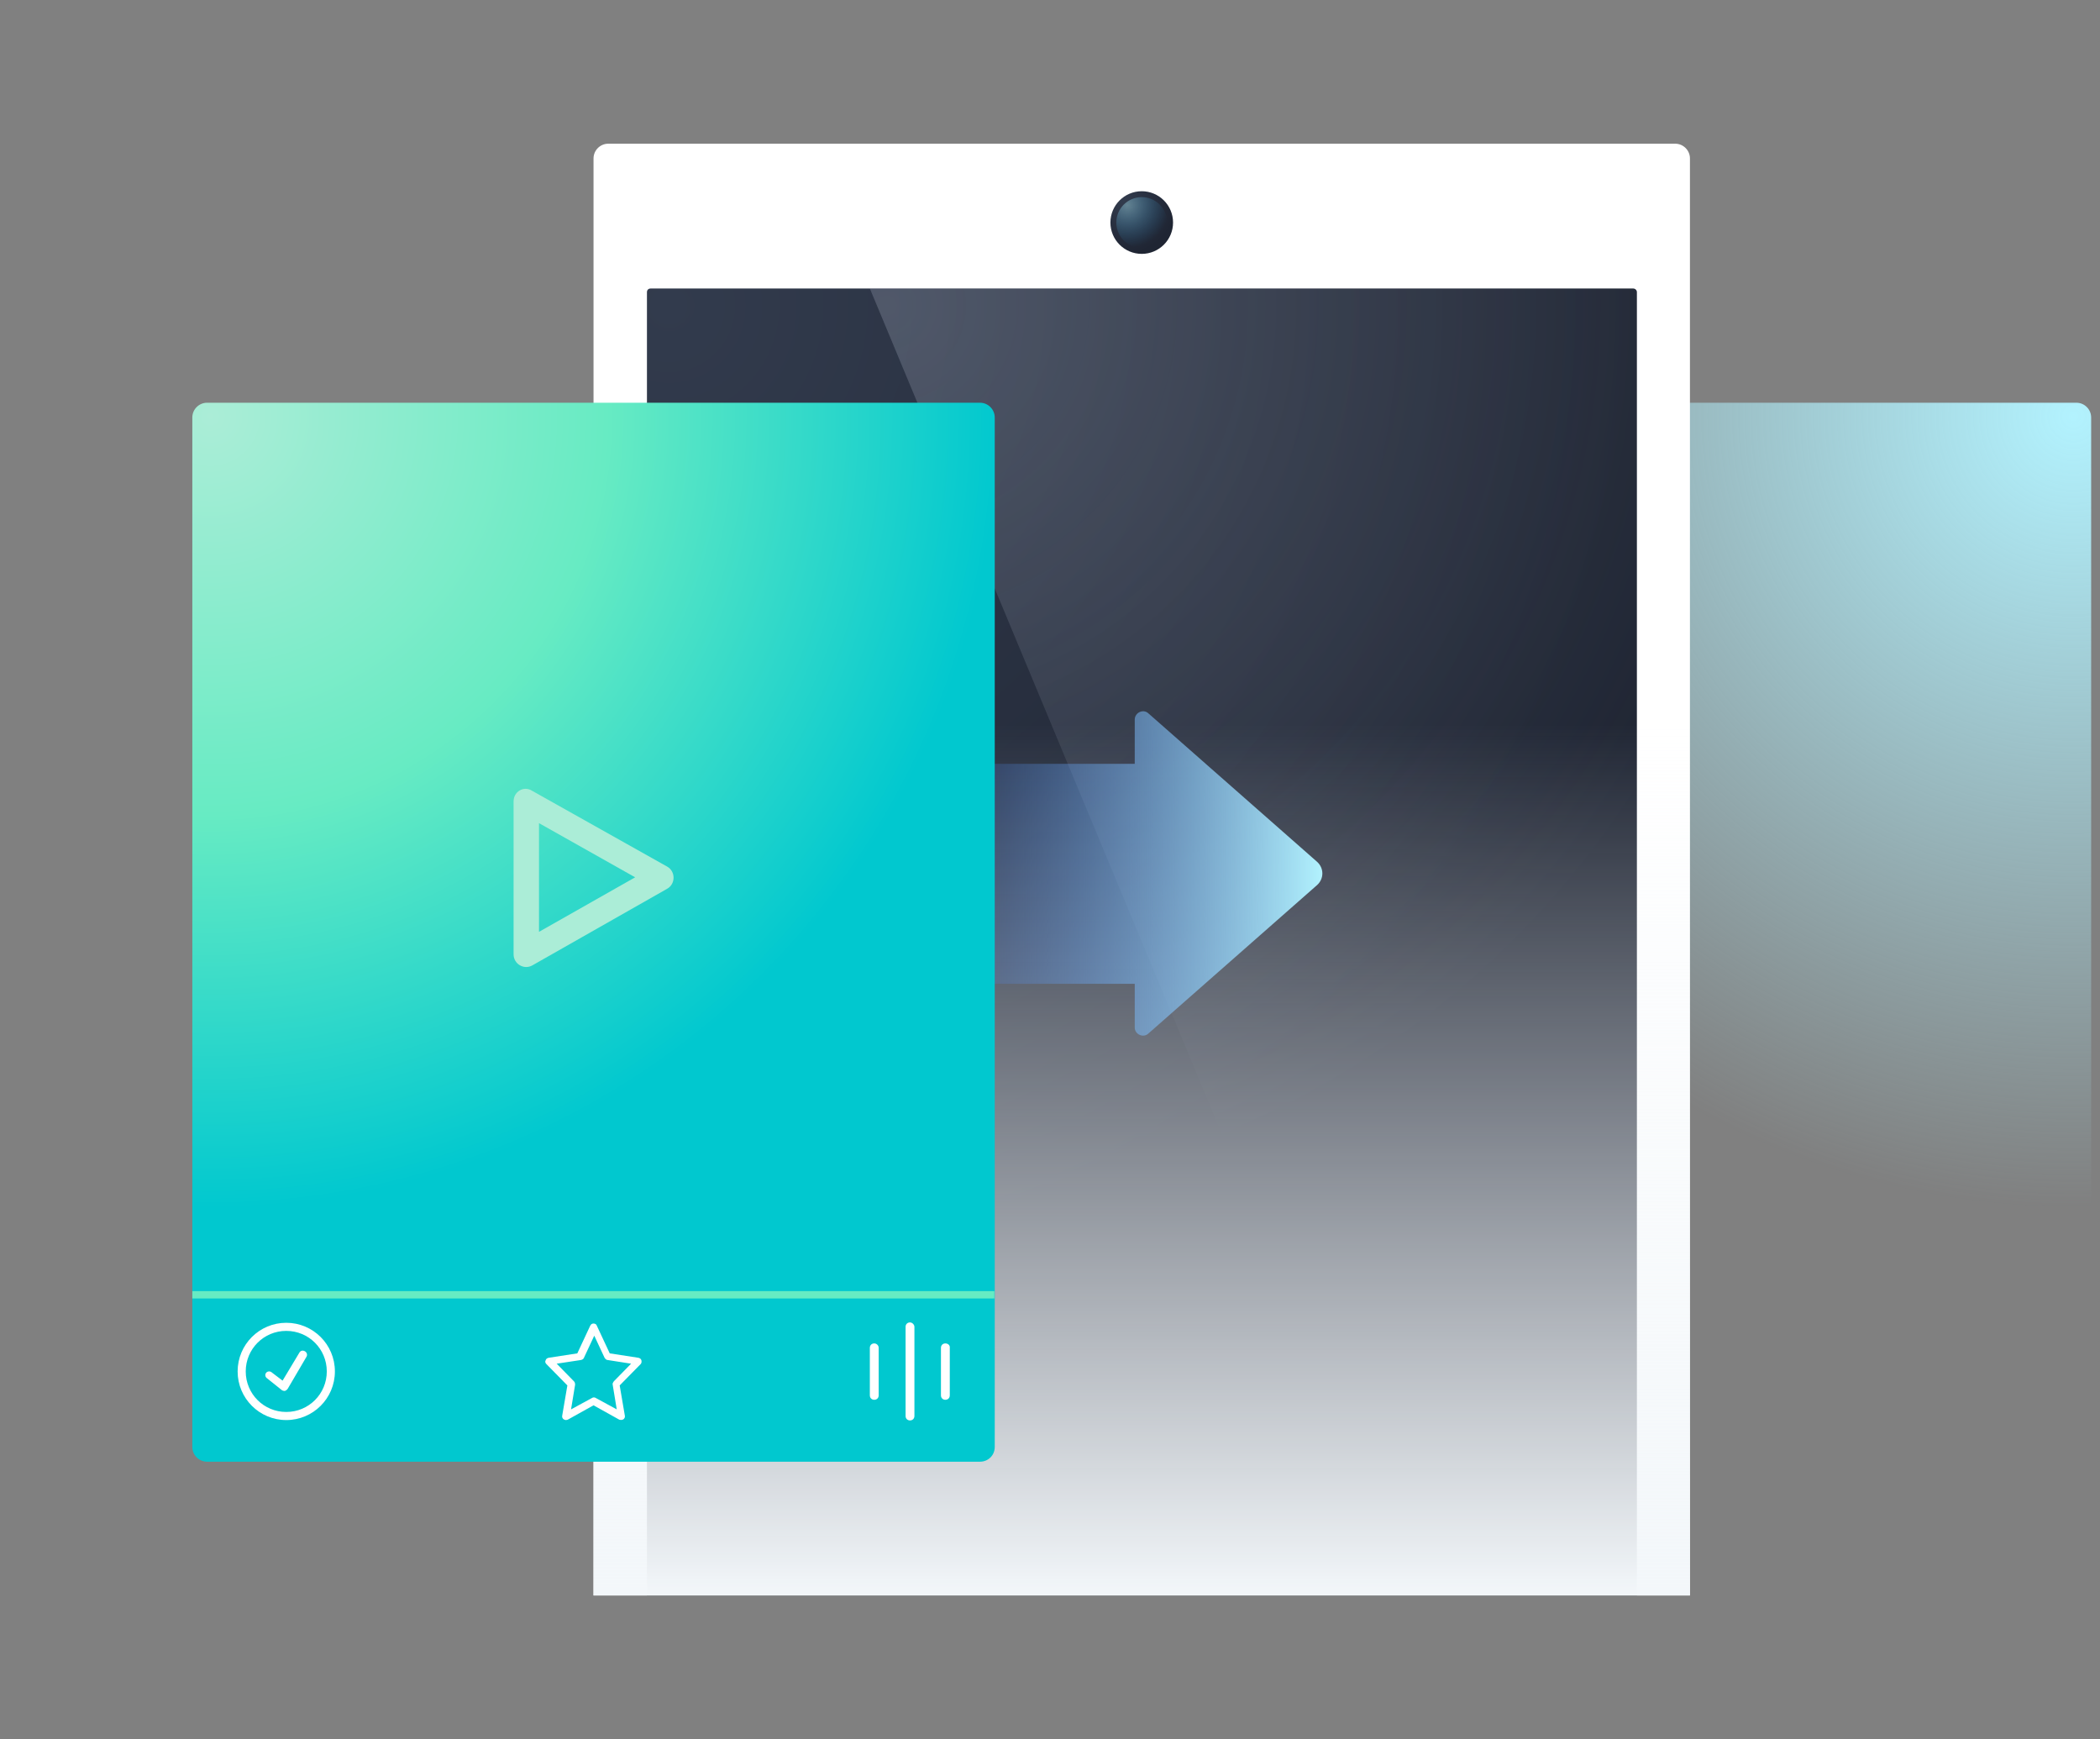 <?xml version="1.0" encoding="utf-8"?>
<!-- Generator: Adobe Illustrator 24.3.0, SVG Export Plug-In . SVG Version: 6.00 Build 0)  -->
<svg version="1.1" id="Ebene_1" xmlns="http://www.w3.org/2000/svg" xmlns:xlink="http://www.w3.org/1999/xlink" x="0px" y="0px"
	 viewBox="0 0 570 472" style="enable-background:new 0 0 570 472;" xml:space="preserve">
<rect x="0" y="0" width="570" height="472" fill="#808080" stroke="none"/>
<style type="text/css">
	.st0{fill:url(#SVGID_1_);}
	.st1{fill:#FFFFFF;}
	.st2{fill:url(#SVGID_2_);}
	.st3{opacity:0.2;fill:url(#SVGID_3_);enable-background:new    ;}
	.st4{fill:url(#SVGID_4_);}
	.st5{opacity:0.4;fill:url(#SVGID_5_);enable-background:new    ;}
	.st6{fill:url(#SVGID_6_);}
	.st7{fill-rule:evenodd;clip-rule:evenodd;fill:url(#SVGID_7_);}
	.st8{fill:url(#SVGID_8_);}
	.st9{fill:#67EBC3;}
	.st10{fill-rule:evenodd;clip-rule:evenodd;fill:#FFFFFF;}
	.st11{fill-rule:evenodd;clip-rule:evenodd;fill:#ABEDD7;}
</style>
<g>
	<g>
		
			<radialGradient id="SVGID_1_" cx="-5700.932" cy="1635.621" r="213.858" gradientTransform="matrix(-1 0 0 1.005 -5138.158 -1530.845)" gradientUnits="userSpaceOnUse">
			<stop  offset="0" style="stop-color:#B2F2FE"/>
			<stop  offset="1" style="stop-color:#B2F2FE;stop-opacity:0"/>
		</radialGradient>
		<path class="st0" d="M353.9,396.7h209.7c2.2,0,4-1.8,4-4V113.3c0-2.2-1.8-4-4-4H353.9c-2.2,0-4,1.8-4,4v279.4
			C349.9,395,351.7,396.7,353.9,396.7z"/>
		<g>
			<path class="st1" d="M458.7,433H161.1V43c0-2.2,1.8-4,4-4h289.6c2.2,0,4,1.8,4,4V433L458.7,433z"/>
			
				<radialGradient id="SVGID_2_" cx="181.527" cy="1605.775" r="263.927" gradientTransform="matrix(1 0 0 1.005 0 -1530.845)" gradientUnits="userSpaceOnUse">
				<stop  offset="0" style="stop-color:#323B4D"/>
				<stop  offset="1" style="stop-color:#1F2533"/>
			</radialGradient>
			<path class="st2" d="M444.3,433H175.6V79.3c0-0.6,0.4-1,1-1h266.7c0.5,0,1,0.4,1,1L444.3,433L444.3,433z"/>
			
				<radialGradient id="SVGID_3_" cx="240.701" cy="1605.775" r="243.99" gradientTransform="matrix(1 0 0 1.005 0 -1530.845)" gradientUnits="userSpaceOnUse">
				<stop  offset="0" style="stop-color:#D8E1F3"/>
				<stop  offset="1" style="stop-color:#D8E1F3;stop-opacity:0"/>
			</radialGradient>
			<polygon class="st3" points="444.3,433 383.8,433 236.1,78.3 444.3,78.3 			"/>
			<g>
				
					<radialGradient id="SVGID_4_" cx="305.065" cy="1564.549" r="14.275" gradientTransform="matrix(1 0 0 1 0 -1510)" gradientUnits="userSpaceOnUse">
					<stop  offset="0" style="stop-color:#323B4D"/>
					<stop  offset="1" style="stop-color:#1F2533"/>
				</radialGradient>
				<circle class="st4" cx="309.9" cy="60.4" r="8.5"/>
				
					<radialGradient id="SVGID_5_" cx="306.003" cy="1565.671" r="11.514" gradientTransform="matrix(1 0 0 1 0 -1510)" gradientUnits="userSpaceOnUse">
					<stop  offset="0" style="stop-color:#B2F2FE"/>
					<stop  offset="1" style="stop-color:#19ABFF;stop-opacity:0"/>
				</radialGradient>
				<circle class="st5" cx="309.9" cy="60.4" r="6.9"/>
			</g>
		</g>
		
			<linearGradient id="SVGID_6_" gradientUnits="userSpaceOnUse" x1="309.9" y1="1943" x2="309.9" y2="1549" gradientTransform="matrix(1 0 0 1 0 -1510)">
			<stop  offset="0" style="stop-color:#F3F7FA"/>
			<stop  offset="0.6" style="stop-color:#F3F7FA;stop-opacity:0"/>
		</linearGradient>
		<path class="st6" d="M458.7,433H161.1V43c0-2.2,1.8-4,4-4h289.6c2.2,0,4,1.8,4,4V433L458.7,433z"/>
		
			<linearGradient id="SVGID_7_" gradientUnits="userSpaceOnUse" x1="247.1" y1="1747.051" x2="358.925" y2="1747.051" gradientTransform="matrix(1 0 0 1 0 -1510)">
			<stop  offset="0" style="stop-color:#3570EA;stop-opacity:0"/>
			<stop  offset="1" style="stop-color:#B2F2FE"/>
		</linearGradient>
		<path class="st7" d="M311.7,280.5l45.8-40.3c1.9-1.7,1.9-4.6,0-6.3l-45.8-40.3c-1.4-1.3-3.7-0.2-3.7,1.7v12h-56.7
			c-2.3,0-4.2,1.9-4.2,4.2v51.3c0,2.3,1.9,4.2,4.2,4.2H308v11.9C308,280.7,310.3,281.8,311.7,280.5z"/>
		<g>
			
				<radialGradient id="SVGID_8_" cx="57.062" cy="1635.621" r="213.858" gradientTransform="matrix(1 0 0 1.005 0 -1530.845)" gradientUnits="userSpaceOnUse">
				<stop  offset="0" style="stop-color:#ABEDD7"/>
				<stop  offset="0.503" style="stop-color:#67EBC3"/>
				<stop  offset="1" style="stop-color:#01C8CF"/>
			</radialGradient>
			<path class="st8" d="M266,396.7H56.2c-2.2,0-4-1.8-4-4V113.3c0-2.2,1.8-4,4-4H266c2.2,0,4,1.8,4,4v279.4
				C270,395,268.2,396.7,266,396.7z"/>
			<rect x="52.2" y="350.4" class="st9" width="217.7" height="2"/>
			<path class="st1" d="M153.6,385.4c-0.2,0-0.4-0.1-0.6-0.2c-0.3-0.2-0.5-0.6-0.4-1l1.4-8.2l-5.7-5.8c-0.3-0.3-0.4-0.7-0.2-1
				c0.1-0.4,0.4-0.6,0.8-0.7l7.8-1.2l3.5-7.5c0.2-0.4,0.5-0.6,0.9-0.6l0,0c0.4,0,0.8,0.2,0.9,0.6l3.5,7.5l7.8,1.2
				c0.4,0.1,0.7,0.3,0.8,0.7c0.1,0.4,0,0.8-0.2,1l-5.7,5.8l1.4,8.2c0.1,0.4-0.1,0.8-0.4,1s-0.7,0.2-1.1,0.1l-7-3.9l-7,3.9
				C154,385.3,153.8,385.4,153.6,385.4z M151.1,370.1l4.7,4.8c0.2,0.2,0.3,0.5,0.3,0.9l-1.1,6.7l5.7-3.1c0.3-0.2,0.7-0.2,1,0
				l5.7,3.1l-1.1-6.7c-0.1-0.3,0.1-0.6,0.3-0.9l4.7-4.8l-6.4-1c-0.3,0-0.6-0.3-0.8-0.6l-2.8-6l-2.8,6c-0.1,0.3-0.4,0.5-0.8,0.6
				L151.1,370.1z"/>
			<g>
				<path class="st1" d="M83.2,368.2c0.3-0.5,0.1-1.2-0.5-1.5s-1.2-0.1-1.5,0.5l-4.5,7.5l-2.9-2.2c-0.4-0.4-1.1-0.4-1.5,0
					s-0.4,1.1,0.1,1.5l4,3.2c0.2,0.2,0.6,0.3,0.9,0.3c0.3-0.1,0.6-0.3,0.8-0.6L83.2,368.2z"/>
				<path class="st10" d="M77.7,385.4c7.3,0,13.2-5.9,13.2-13.2S85,359,77.7,359s-13.2,5.9-13.2,13.2S70.4,385.4,77.7,385.4z
					 M77.7,383.2c6.1,0,11-4.9,11-11s-4.9-11-11-11s-11,4.9-11,11S71.6,383.2,77.7,383.2z"/>
			</g>
			<path class="st11" d="M139.4,217.5V259c0,2.6,2.8,4.3,5.1,3l36.6-20.8c2.3-1.3,2.3-4.7,0-6l-36.7-20.6
				C142.2,213.2,139.4,214.8,139.4,217.5z M146.3,252.9l26.1-14.8l-26.1-14.7V252.9z"/>
			<g>
				<path class="st1" d="M247,358.9c-0.7,0-1.2,0.5-1.2,1.2v24.2c0,0.7,0.5,1.2,1.2,1.2s1.2-0.5,1.2-1.2v-24.2
					C248.2,359.5,247.6,358.9,247,358.9z"/>
				<path class="st1" d="M237.3,364.6c-0.7,0-1.2,0.5-1.2,1.2v12.9c0,0.7,0.5,1.2,1.2,1.2s1.2-0.5,1.2-1.2v-12.9
					C238.5,365.1,237.9,364.6,237.3,364.6z"/>
				<path class="st1" d="M256.6,364.6c-0.7,0-1.2,0.5-1.2,1.2v12.9c0,0.7,0.5,1.2,1.2,1.2c0.7,0,1.2-0.5,1.2-1.2v-12.9
					C257.9,365.1,257.3,364.6,256.6,364.6z"/>
			</g>
		</g>
	</g>
</g>
</svg>
